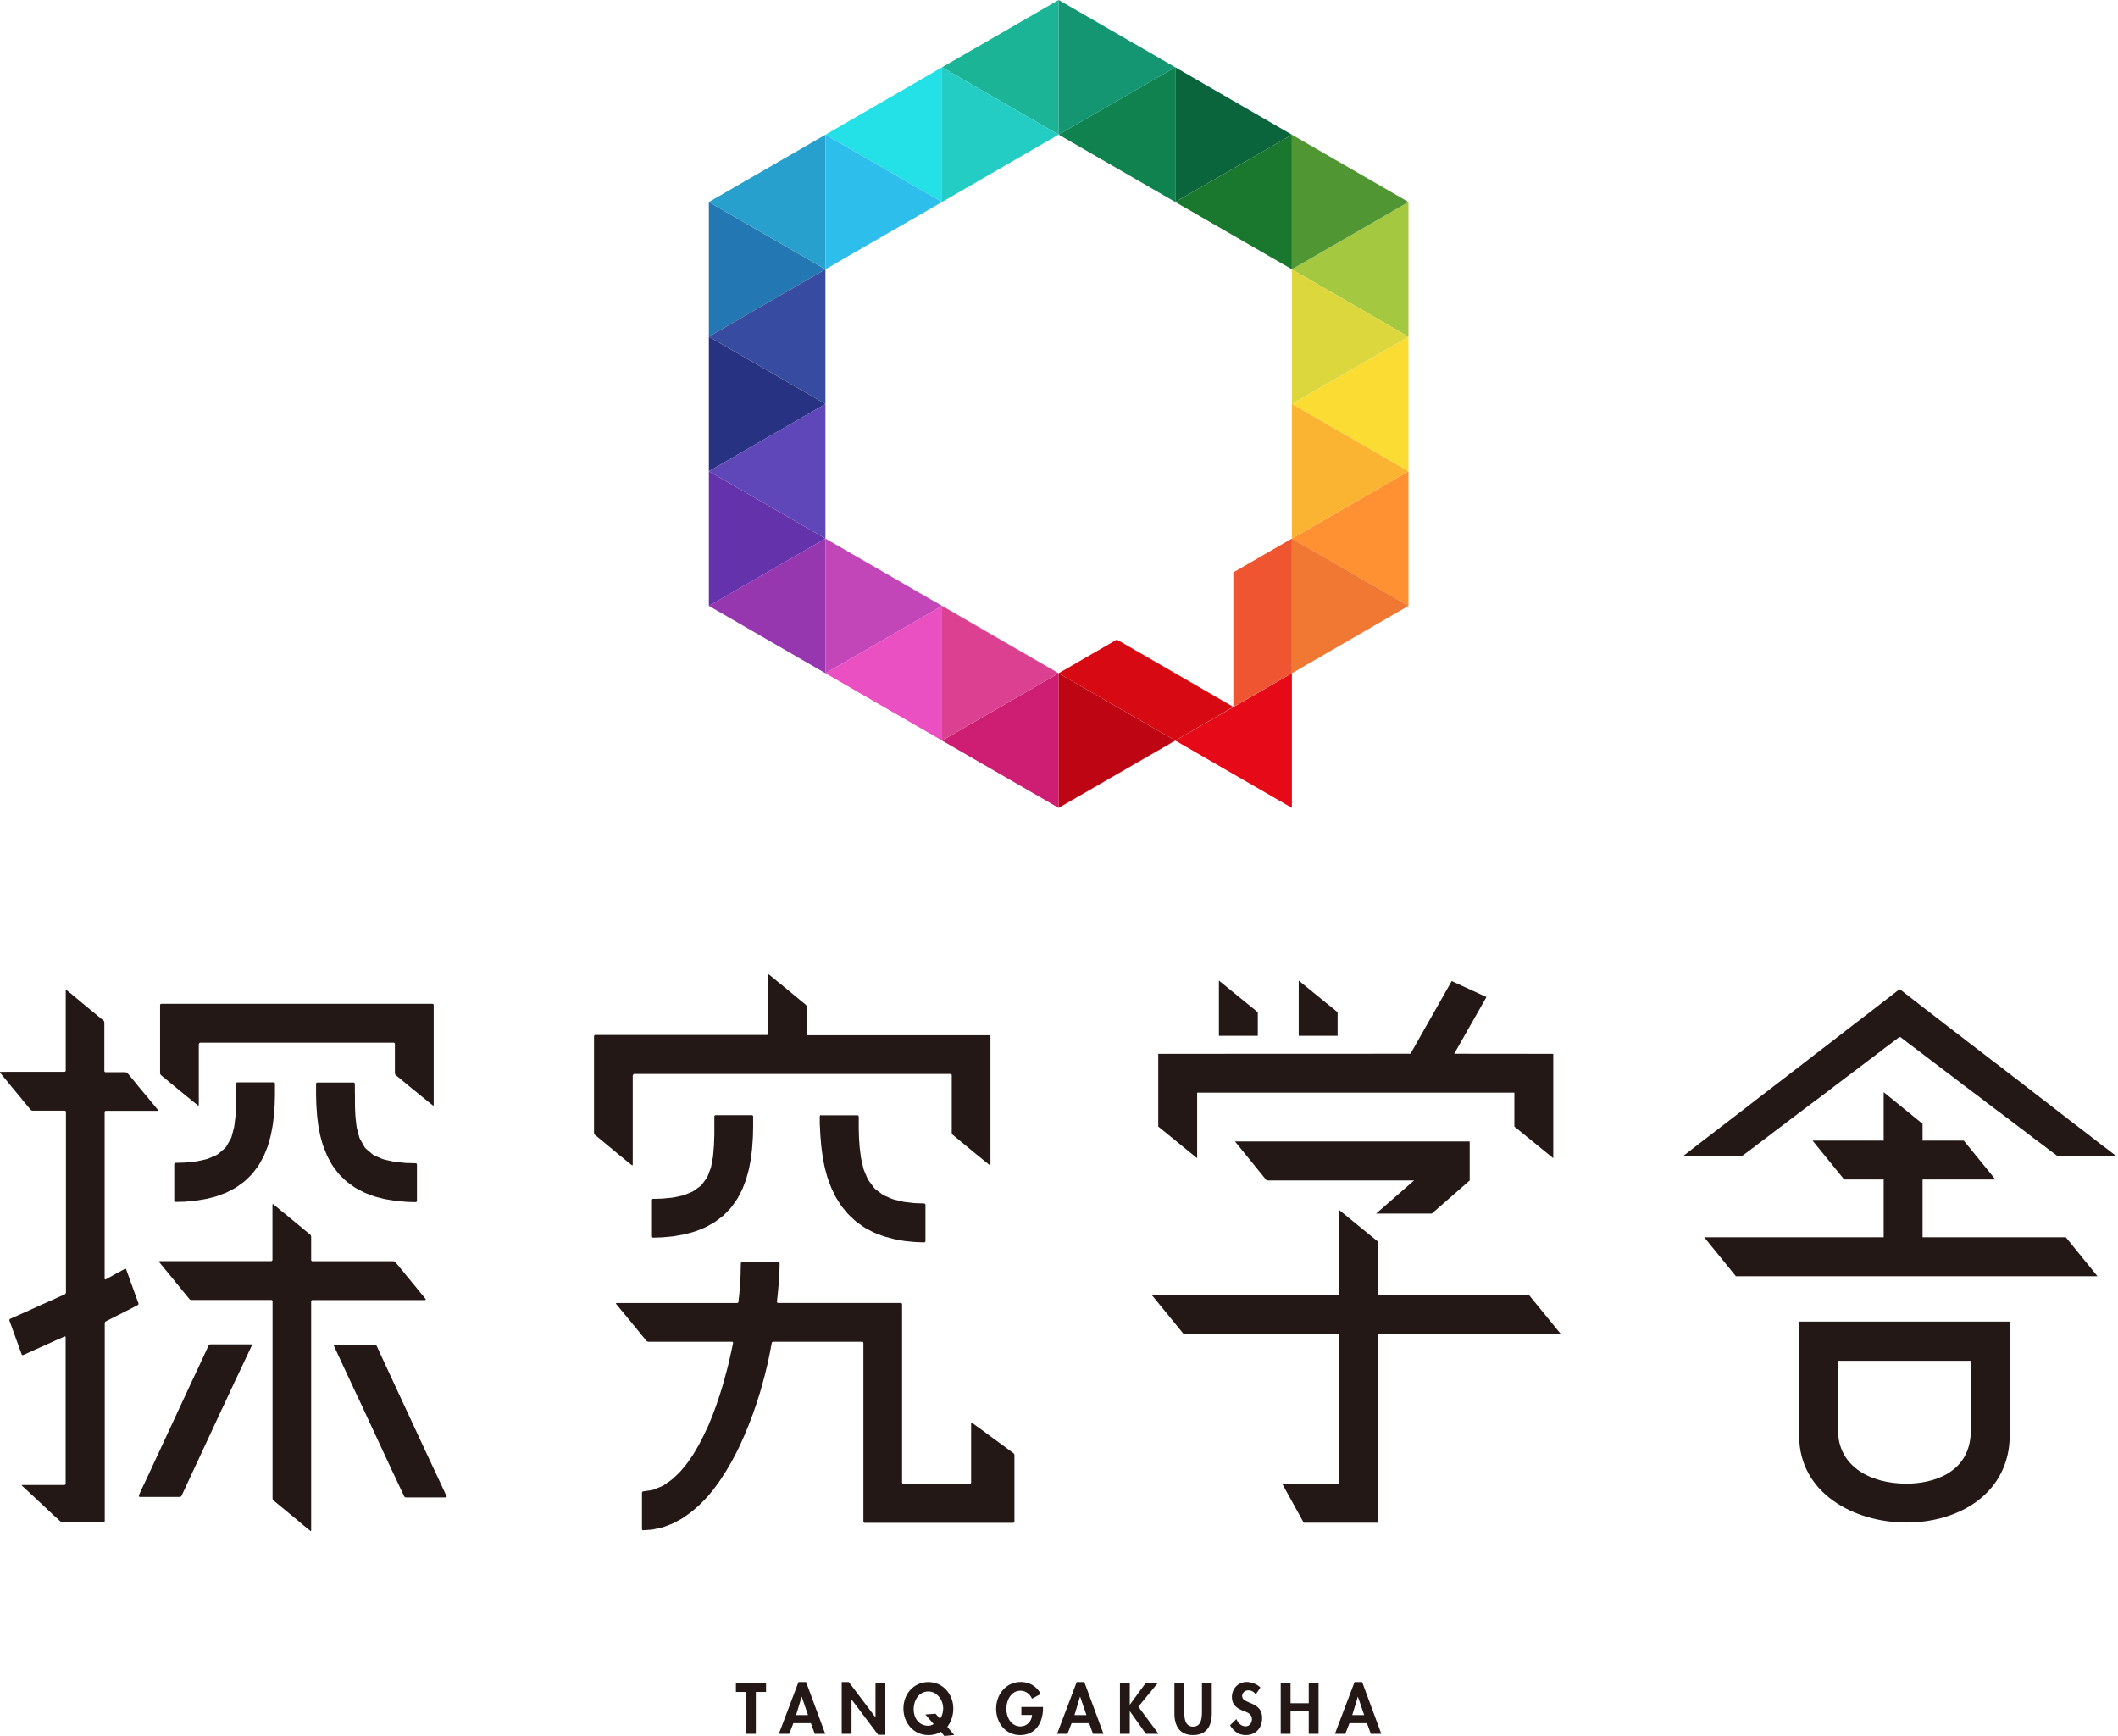 <?xml version="1.0" encoding="UTF-8"?><svg id="" xmlns="http://www.w3.org/2000/svg" viewBox="0 0 220 180.31"><defs><style>.cls-1{fill:#fab432;}.cls-2{fill:#f07832;}.cls-3{fill:#eb50c3;}.cls-4{fill:#f05532;}.cls-5{fill:#e60a19;}.cls-6{fill:#fadc32;}.cls-7{fill:#ff9132;}.cls-8{fill:#c346b9;}.cls-9{fill:#a5c841;}.cls-10{fill:#be0514;}.cls-11{fill:#dcd73c;}.cls-12{fill:#dc4191;}.cls-13{fill:#d70a14;}.cls-14{fill:#cd1e73;}.cls-15{fill:#149673;}.cls-16{fill:#23cdc3;}.cls-17{fill:#1cb496;}.cls-18{fill:#2378b4;}.cls-19{fill:#231815;}.cls-20{fill:#0a643c;}.cls-21{fill:#0f8250;}.cls-22{fill:#374ba0;}.cls-23{fill:#19782d;}.cls-24{fill:#9637af;}.cls-25{fill:#28a0cd;}.cls-26{fill:#283282;}.cls-27{fill:#6432aa;}.cls-28{fill:#2dbeeb;}.cls-29{fill:#5f46b9;}.cls-30{fill:#23e1e6;}.cls-31{fill:#509632;}</style></defs><g><path class="cls-19" d="M78.52,180.09h-1.02v-4.35h-1.06v-.89h3.13v.89h-1.06v4.35Z"/><path class="cls-19" d="M82.41,178.98l-.43,1.11h-1.08l2.04-5.38h.79l1.99,5.38h-1.09l-.4-1.11h-1.82Zm.88-2.74h-.02l-.58,1.9h1.24l-.65-1.9Z"/><path class="cls-19" d="M87.43,174.71h.74l2.76,3.66h.01v-3.52h1.02v5.34h-.74l-2.76-3.66h-.01v3.56h-1.02v-5.38Z"/><path class="cls-19" d="M98.09,180.31l-.36-.44c-.35,.24-.82,.35-1.3,.35-1.53,0-2.59-1.26-2.59-2.76s1.06-2.75,2.59-2.75,2.59,1.28,2.59,2.75c0,.71-.22,1.38-.62,1.9l.72,.85-1.03,.1Zm-.45-1.79c.23-.28,.33-.72,.33-1.08,0-.85-.62-1.75-1.54-1.75-.99,0-1.53,.94-1.53,1.84s.53,1.72,1.53,1.72c.19,0,.41-.08,.55-.18l-.86-.99,1.06-.08,.47,.53Z"/><path class="cls-19" d="M108.34,177.3v.13c0,1.48-.76,2.79-2.38,2.79-1.53,0-2.49-1.29-2.49-2.74s.99-2.78,2.56-2.78c.89,0,1.67,.45,2.07,1.25l-.9,.49c-.21-.47-.65-.83-1.2-.83-.99,0-1.47,1.01-1.47,1.88s.49,1.83,1.48,1.83c.64,0,1.17-.55,1.19-1.19h-1.11v-.83h2.26Z"/><path class="cls-19" d="M111.31,178.98l-.43,1.11h-1.08l2.04-5.38h.79l1.99,5.38h-1.09l-.4-1.11h-1.82Zm.88-2.74h-.01l-.57,1.9h1.24l-.65-1.9Z"/><path class="cls-19" d="M118.97,174.85h1.26l-1.99,2.42,2.1,2.82h-1.31l-1.67-2.35h-.01v2.35h-1.02v-5.24h1.02v2.21h.01l1.62-2.21Z"/><path class="cls-19" d="M121.99,174.85h1.02v2.93c0,.65,.06,1.56,.92,1.56s.92-.91,.92-1.56v-2.93h1.02v3.13c0,1.28-.54,2.24-1.94,2.24s-1.94-.96-1.94-2.24v-3.13Z"/><path class="cls-19" d="M130.45,176c-.19-.26-.45-.43-.79-.43s-.64,.25-.64,.59c0,.88,2.08,.51,2.08,2.27,0,1.05-.65,1.79-1.72,1.79-.72,0-1.25-.42-1.61-1.02l.66-.65c.14,.4,.51,.76,.94,.76s.67-.35,.67-.76c0-.54-.5-.7-.91-.85-.68-.28-1.17-.62-1.17-1.43,0-.87,.65-1.57,1.53-1.57,.47,0,1.11,.23,1.43,.58l-.48,.71Z"/><path class="cls-19" d="M135.94,176.91v-2.06h1.02v5.24h-1.02v-2.34h-1.89v2.34h-1.02v-5.24h1.02v2.06h1.89Z"/><path class="cls-19" d="M140.17,178.98l-.43,1.11h-1.08l2.04-5.38h.79l1.99,5.38h-1.09l-.4-1.11h-1.82Zm.88-2.74h-.01l-.58,1.9h1.24l-.65-1.9Z"/></g><g><g><path class="cls-19" d="M13.12,131.86c-.02-.07-.1-.1-.16-.06l-.87,.47c-.06,.03-.17,.09-.23,.13l-.87,.48c-.06,.04-.12,0-.12-.07v-.84c0-.07,0-.19,0-.26v-.84c0-.07,0-.19,0-.26v-.83c0-.07,0-.19,0-.26v-.83c0-.07,0-.19,0-.26v-.83c0-.07,0-.19,0-.26v-.84c0-.07,0-.19,0-.26v-.83c0-.07,0-.19,0-.26v-.83c0-.07,0-.19,0-.26v-.84c0-.07,0-.19,0-.26v-.84c0-.07,0-.19,0-.26v-.84c0-.07,0-.19,0-.26v-1.94c0-.07,0-.19,0-.26v-1.95c0-.07,0-.19,0-.26v-.84c0-.07,.06-.13,.13-.13h.86c.07,0,.19,0,.26,0h.86c.07,0,.19,0,.26,0h1.99c.07,0,.19,0,.26,0h.86c.07,0,.09-.04,.05-.1l-.49-.6c-.05-.06-.12-.15-.17-.2l-.49-.6c-.05-.06-.12-.15-.17-.2l-.5-.6c-.05-.06-.12-.15-.17-.2l-.49-.61c-.05-.06-.12-.15-.17-.2l-.5-.6c-.05-.06-.14-.1-.22-.1h-.9c-.07,0-.19,0-.26,0h-.9c-.07,0-.13-.06-.13-.14v-1.85c0-.07,0-.19,0-.26v-.8c0-.07,0-.19,0-.26v-.8c0-.07,0-.19,0-.26v-.8c0-.07-.04-.17-.1-.21l-.6-.49c-.06-.05-.15-.12-.2-.17l-.6-.49c-.06-.05-.15-.12-.2-.17l-.6-.49c-.06-.05-.15-.12-.2-.17l-.6-.5c-.06-.05-.15-.12-.2-.17l-.61-.49c-.06-.05-.1-.02-.1,.05v.81c0,.07,0,.19,0,.26v.81c0,.07,0,.19,0,.26v.81c0,.07,0,.19,0,.26v.8c0,.07,0,.19,0,.26v.81c0,.07,0,.19,0,.26v1.89c0,.07,0,.19,0,.26v.81c0,.07-.06,.13-.13,.13h-.88c-.07,0-.19,0-.26,0h-.89c-.07,0-.19,0-.26,0h-.88c-.07,0-.19,0-.26,0h-.89c-.07,0-.19,0-.26,0h-.89c-.07,0-.19,0-.26,0H.07c-.07,0-.09,.05-.05,.1l.49,.6c.05,.06,.12,.15,.17,.2l.49,.61c.05,.06,.12,.15,.17,.2l.5,.6c.05,.06,.12,.15,.17,.2l.49,.61c.05,.06,.12,.15,.17,.2l.5,.61c.05,.06,.14,.1,.21,.1h.94c.07,0,.19,0,.26,0h2.14c.07,0,.13,.06,.13,.13v.85c0,.07,0,.19,0,.26v.86c0,.07,0,.19,0,.26v.86c0,.07,0,.19,0,.26v.86c0,.07,0,.19,0,.26v.85c0,.07,0,.19,0,.26v.85c0,.07,0,.19,0,.26v.86c0,.07,0,.19,0,.26v.86c0,.07,0,.19,0,.26v.86c0,.07,0,.19,0,.26v.86c0,.07,0,.19,0,.26v.86c0,.07,0,.19,0,.26v.86c0,.07,0,.19,0,.26v.86c0,.07,0,.19,0,.26v.86c0,.07,0,.19,0,.26v.86c0,.07,0,.19,0,.26v.87c0,.07,0,.19,0,.26v.86c0,.07-.06,.16-.13,.19l-.74,.33-.24,.11-.74,.33-.24,.11-.74,.33c-.07,.03-.17,.08-.24,.11l-.74,.34c-.07,.03-.17,.08-.24,.11l-.75,.33c-.07,.03-.17,.08-.24,.11l-.75,.33c-.07,.03-.1,.11-.08,.18l.25,.69c.02,.07,.06,.18,.09,.25l.25,.69c.02,.07,.07,.18,.09,.25l.25,.69,.09,.25,.25,.69c.02,.07,.1,.1,.17,.07l.89-.4c.07-.03,.17-.08,.24-.11l.89-.4,.24-.11,.89-.4c.07-.03,.17-.08,.24-.11l.89-.39c.07-.03,.12,0,.12,.08v.84c0,.07,0,.19,0,.26v.84c0,.07,0,.19,0,.26v1.95c0,.07,0,.19,0,.26v.84c0,.07,0,.19,0,.26v.84c0,.07,0,.19,0,.26v.85c0,.07,0,.19,0,.26v.84c0,.07,0,.19,0,.26v.85c0,.07,0,.19,0,.26v.84c0,.07,0,.19,0,.26v.85c0,.07,0,.19,0,.26v1.96c0,.07,0,.19,0,.26v.85c0,.07-.06,.13-.13,.13h-.9c-.07,0-.19,0-.26,0H3.49c-.07,0-.19,0-.26,0h-.9c-.07,0-.09,.04-.03,.09l.64,.59c.05,.05,.14,.13,.19,.18l.64,.59c.05,.05,.14,.13,.19,.18l.64,.6c.05,.05,.14,.13,.19,.18l.64,.6,.19,.18,.65,.59c.05,.05,.16,.09,.23,.09h1.99c.07,0,.19,0,.26,0h2c.07,0,.13-.06,.13-.14v-.83c0-.07,0-.19,0-.26v-.83c0-.07,0-.19,0-.26v-.83c0-.07,0-.19,0-.26v-3.03c0-.07,0-.19,0-.26v-1.92c0-.07,0-.19,0-.26v-.83c0-.07,0-.19,0-.26v-.83c0-.07,0-.19,0-.26v-.83c0-.07,0-.19,0-.26v-.84c0-.07,0-.19,0-.26v-3.03c0-.07,0-.19,0-.26v-.84c0-.07,0-.19,0-.26v-.84c0-.07,0-.19,0-.26v-.84c0-.07,0-.19,0-.26v-.84c0-.07,.05-.16,.12-.19l.65-.33,.23-.12,.66-.33,.23-.12,.66-.33c.06-.03,.17-.09,.23-.12l.65-.34c.06-.03,.1-.12,.07-.18l-.25-.69-.09-.25-.25-.69c-.02-.07-.07-.18-.09-.25l-.25-.69-.09-.25-.25-.69Z"/><path class="cls-19" d="M20.67,108.43c0-.07,.06-.13,.13-.13h2c.07,0,.19,0,.26,0h.87c.07,0,.19,0,.26,0h2c.07,0,.19,0,.26,0h3.12c.07,0,.19,0,.26,0h.87c.07,0,.19,0,.26,0h2c.07,0,.19,0,.26,0h.87c.07,0,.19,0,.26,0h.87c.07,0,.19,0,.26,0h.87c.07,0,.19,0,.26,0h.87c.07,0,.19,0,.26,0h.87c.07,0,.19,0,.26,0h.88c.07,0,.19,0,.26,0h.88c.07,0,.13,.06,.13,.13v.84c0,.07,0,.19,0,.26v.84c0,.07,0,.19,0,.26v.84c0,.07,.04,.17,.1,.21l.6,.49c.06,.05,.15,.12,.2,.17l.6,.49c.06,.05,.15,.12,.2,.17l.61,.49c.06,.05,.15,.12,.2,.17l.61,.49,.2,.17,.61,.49c.06,.05,.1,.02,.1-.05v-.8c0-.07,0-.19,0-.26v-.8c0-.07,0-.19,0-.26v-.8c0-.07,0-.19,0-.26v-1.86c0-.07,0-.19,0-.26v-.8c0-.07,0-.19,0-.26v-1.87c0-.07,0-.19,0-.26v-1.88c0-.07-.06-.13-.13-.13h-.83c-.07,0-.19,0-.26,0h-.83c-.07,0-.19,0-.26,0h-.83c-.07,0-.19,0-.26,0h-.83c-.07,0-.19,0-.26,0h-.83c-.07,0-.19,0-.26,0h-.83c-.07,0-.19,0-.26,0h-.83c-.07,0-.19,0-.26,0h-.83c-.07,0-.19,0-.26,0h-.83c-.07,0-.19,0-.26,0h-.83c-.07,0-.19,0-.26,0h-.83c-.07,0-.19,0-.26,0h-4.11c-.07,0-.19,0-.26,0h-.83c-.07,0-.19,0-.26,0h-1.93c-.07,0-.19,0-.26,0h-1.93c-.07,0-.19,0-.26,0h-1.93c-.07,0-.19,0-.26,0h-.84c-.07,0-.19,0-.26,0h-1.94c-.07,0-.19,0-.26,0h-.84c-.07,0-.13,.06-.13,.13v.79c0,.07,0,.19,0,.26v.79c0,.07,0,.19,0,.26v.78c0,.07,0,.19,0,.26v.79c0,.07,0,.19,0,.26v.79c0,.07,0,.19,0,.26v.79c0,.07,0,.19,0,.26v.79c0,.07,.05,.17,.1,.21l.6,.49,.2,.17,.6,.49,.2,.17,.6,.49c.06,.05,.15,.12,.2,.17l.61,.49,.2,.17,.61,.49c.06,.05,.1,.02,.1-.05v-.83c0-.07,0-.19,0-.26v-.83c0-.07,0-.19,0-.26v-.84c0-.07,0-.19,0-.26v-.84c0-.07,0-.19,0-.26v-.84c0-.07,0-.19,0-.26v-.84Z"/><path class="cls-19" d="M65.75,111.68c0-.07,.06-.13,.13-.13h.84c.07,0,.19,0,.26,0h.84c.07,0,.19,0,.26,0h.84c.07,0,.19,0,.26,0h1.94c.07,0,.19,0,.26,0h.84c.07,0,.19,0,.26,0h.84c.07,0,.19,0,.26,0h.84c.07,0,.19,0,.26,0h.84c.07,0,.19,0,.26,0h.84c.07,0,.19,0,.26,0h1.95c.07,0,.19,0,.26,0h.84c.07,0,.19,0,.26,0h3.06c.07,0,.19,0,.26,0h.84c.07,0,.19,0,.26,0h1.94c.07,0,.19,0,.26,0h.85c.07,0,.19,0,.26,0h.84c.07,0,.19,0,.26,0h.84c.07,0,.19,0,.26,0h.85c.07,0,.19,0,.26,0h.85c.07,0,.19,0,.26,0h.85c.07,0,.19,0,.26,0h1.95c.07,0,.19,0,.26,0h.85c.07,0,.19,0,.26,0h.85c.07,0,.19,0,.26,0h.85c.07,0,.13,.06,.13,.13v.78c0,.07,0,.19,0,.26v.77c0,.07,0,.19,0,.26v.78c0,.07,0,.19,0,.26v.78c0,.07,0,.19,0,.26v.78c0,.07,0,.19,0,.26v.79c0,.07,.04,.17,.1,.21l.6,.49,.2,.17,.6,.49c.06,.05,.15,.12,.2,.17l.6,.49c.06,.05,.15,.12,.2,.17l.61,.49c.06,.05,.15,.12,.2,.17l.61,.49c.06,.05,.1,.02,.1-.05v-.86c0-.07,0-.19,0-.26v-.87c0-.07,0-.19,0-.26v-.87c0-.07,0-.19,0-.26v-2c0-.07,0-.19,0-.26v-2c0-.07,0-.19,0-.26v-.87c0-.07,0-.19,0-.26v-.87c0-.07,0-.19,0-.26v-.87c0-.07,0-.19,0-.26v-.87c0-.07,0-.19,0-.26v-.87c0-.07-.06-.13-.13-.13h-.86c-.07,0-.19,0-.26,0h-.86c-.07,0-.19,0-.26,0h-.86c-.07,0-.19,0-.26,0h-.86c-.07,0-.19,0-.26,0h-.86c-.07,0-.19,0-.26,0h-.86c-.07,0-.19,0-.26,0h-.86c-.07,0-.19,0-.26,0h-1.98c-.07,0-.19,0-.26,0h-.86c-.07,0-.19,0-.26,0h-.86c-.07,0-.19,0-.26,0h-1.99c-.07,0-.19,0-.26,0h-.86c-.07,0-.19,0-.26,0h-2c-.07,0-.19,0-.26,0h-.87c-.07,0-.13-.06-.13-.14v-.76c0-.07,0-.19,0-.26v-.77c0-.07,0-.19,0-.26v-.77c0-.07-.05-.17-.1-.21l-.6-.49-.2-.17-.6-.49-.2-.17-.6-.49-.2-.17-.61-.49c-.06-.05-.15-.12-.2-.17l-.61-.49c-.06-.05-.1-.02-.1,.05v1.85c0,.07,0,.19,0,.26v1.86c0,.07,0,.19,0,.26v.8c0,.07,0,.19,0,.26v.8c0,.07-.06,.13-.13,.13h-.87c-.07,0-.19,0-.26,0h-.87c-.07,0-.19,0-.26,0h-.87c-.07,0-.19,0-.26,0h-.86c-.07,0-.19,0-.26,0h-.86c-.07,0-.19,0-.26,0h-.87c-.07,0-.19,0-.26,0h-.87c-.07,0-.19,0-.26,0h-.87c-.07,0-.19,0-.26,0h-.87c-.07,0-.19,0-.26,0h-.87c-.07,0-.19,0-.26,0h-2.01c-.07,0-.19,0-.26,0h-.87c-.07,0-.19,0-.26,0h-.87c-.07,0-.19,0-.26,0h-2.01c-.07,0-.13,.06-.13,.14v.88c0,.07,0,.19,0,.26v2.02c0,.07,0,.19,0,.26v.88c0,.07,0,.19,0,.26v2.03c0,.07,0,.19,0,.26v.88c0,.07,0,.19,0,.26v.89c0,.07,0,.19,0,.26v.89c0,.07,.04,.17,.1,.21l.6,.49,.2,.17,.6,.49c.06,.05,.15,.12,.2,.17l.6,.5c.06,.05,.15,.12,.2,.17l.61,.49c.06,.05,.15,.12,.2,.17l.61,.49c.06,.05,.1,.02,.1-.05v-1.85c0-.07,0-.19,0-.26v-.8c0-.07,0-.19,0-.26v-.8c0-.07,0-.19,0-.26v-.79c0-.07,0-.19,0-.26v-2.93c0-.07,0-.19,0-.26v-.8Z"/><path class="cls-19" d="M44.16,135.02c.07,0,.09-.05,.05-.1l-.49-.6c-.05-.06-.12-.15-.17-.2l-.49-.61c-.05-.06-.12-.15-.17-.2l-.49-.6c-.05-.06-.12-.15-.17-.2l-.49-.61c-.05-.06-.12-.15-.17-.2l-.5-.6c-.05-.06-.14-.1-.22-.1h-.82c-.07,0-.19,0-.26,0h-1.9c-.07,0-.19,0-.26,0h-1.9c-.07,0-.19,0-.26,0h-.82c-.07,0-.19,0-.26,0h-.83c-.07,0-.19,0-.26,0h-.83c-.07,0-.13-.06-.13-.13v-1.08c0-.07,0-.19,0-.26v-1.09c0-.07-.04-.17-.1-.21l-.6-.49c-.06-.05-.15-.12-.2-.17l-.6-.49-.2-.17-.6-.49c-.06-.05-.15-.12-.2-.17l-.61-.49c-.06-.05-.15-.12-.2-.17l-.61-.5c-.06-.05-.1-.02-.1,.05v2.13c0,.07,0,.19,0,.26v.93c0,.07,0,.19,0,.26v.94c0,.07,0,.19,0,.26v.94c0,.07-.06,.13-.14,.13h-1.89c-.07,0-.19,0-.26,0h-1.89c-.07,0-.19,0-.26,0h-.81c-.07,0-.19,0-.26,0h-.81c-.07,0-.19,0-.26,0h-.81c-.07,0-.19,0-.26,0h-.82c-.07,0-.19,0-.26,0h-2.98c-.07,0-.09,.05-.05,.11l.49,.6c.05,.06,.12,.15,.17,.2l.49,.6,.17,.2,.49,.61,.17,.2,.49,.61c.05,.06,.12,.15,.17,.2l.49,.6c.05,.06,.14,.1,.22,.1h.81c.07,0,.19,0,.26,0h2.94c.07,0,.19,0,.26,0h.81c.07,0,.19,0,.26,0h.81c.07,0,.19,0,.26,0h.81c.07,0,.19,0,.26,0h.81c.07,0,.13,.06,.13,.13v.83c0,.07,0,.19,0,.26v3.02c0,.07,0,.19,0,.26v.83c0,.07,0,.19,0,.26v.83c0,.07,0,.19,0,.26v.83c0,.07,0,.19,0,.26v.83c0,.07,0,.19,0,.26v.83c0,.07,0,.19,0,.26v.83c0,.07,0,.19,0,.26v.83c0,.07,0,.19,0,.26v.83c0,.07,0,.19,0,.26v.83c0,.07,0,.19,0,.26v.83c0,.07,0,.19,0,.26v.83c0,.07,0,.19,0,.26v.83c0,.07,0,.19,0,.26v.84c0,.07,0,.19,0,.26v1.94c0,.07,.05,.17,.1,.21l.6,.49c.06,.05,.15,.12,.2,.17l.6,.49c.06,.05,.15,.12,.2,.17l.6,.49c.06,.05,.15,.12,.2,.17l.6,.5c.06,.05,.15,.12,.2,.17l.61,.49c.06,.05,.1,.02,.1-.05v-.83c0-.07,0-.19,0-.26v-1.92c0-.07,0-.19,0-.26v-.83c0-.07,0-.19,0-.26v-.83c0-.07,0-.19,0-.26v-.83c0-.07,0-.19,0-.26v-.83c0-.07,0-.19,0-.26v-1.92c0-.07,0-.19,0-.26v-.83c0-.07,0-.19,0-.26v-.83c0-.07,0-.19,0-.26v-.83c0-.07,0-.19,0-.26v-1.93c0-.07,0-.19,0-.26v-.83c0-.07,0-.19,0-.26v-3.02c0-.07,0-.19,0-.26v-1.94c0-.07,0-.19,0-.26v-.84c0-.07,0-.19,0-.26v-.84c0-.07,.06-.13,.13-.13h1.91c.07,0,.19,0,.26,0h1.91c.07,0,.19,0,.26,0h1.91c.07,0,.19,0,.26,0h.82c.07,0,.19,0,.26,0h.83c.07,0,.19,0,.26,0h.83c.07,0,.19,0,.26,0h.83c.07,0,.19,0,.26,0h.83Z"/><path class="cls-19" d="M14.45,155.36c-.03,.07,0,.12,.08,.12h.84c.07,0,.19,0,.26,0h.84c.07,0,.19,0,.26,0h.84c.07,0,.19,0,.26,0h.84c.07,0,.16-.05,.19-.12l.35-.75,.11-.24,.35-.75c.03-.07,.08-.17,.11-.24l.35-.75c.03-.07,.08-.17,.11-.24l.35-.74,.11-.24,.35-.75,.11-.24,.35-.75,.11-.24,.35-.75,.11-.24,.35-.75,.11-.24,.35-.75c.03-.07,.08-.17,.11-.24l.36-.75c.03-.07,.08-.17,.11-.24l.35-.75c.03-.07,.08-.17,.11-.24l.35-.75,.11-.24,.36-.75c.03-.07,.08-.17,.11-.24l.36-.75,.11-.24,.36-.76,.11-.24,.36-.76c.03-.07,0-.12-.08-.12h-.86c-.07,0-.19,0-.26,0h-.86c-.07,0-.19,0-.26,0h-.86c-.07,0-.19,0-.26,0h-.86c-.07,0-.16,.05-.19,.12l-.35,.75-.11,.24-.35,.75-.11,.24-.35,.74c-.03,.07-.08,.17-.11,.24l-.35,.74-.11,.24-.35,.75c-.03,.07-.08,.17-.11,.24l-.35,.75c-.03,.07-.08,.17-.11,.24l-.35,.75-.11,.24-.35,.75-.11,.24-.35,.75-.11,.24-.35,.75-.11,.24-.35,.75-.11,.24-.35,.75-.11,.24-.35,.75c-.03,.07-.08,.17-.11,.24l-.35,.75c-.03,.07-.08,.17-.11,.24l-.36,.75c-.03,.07-.08,.17-.11,.24l-.35,.76Z"/><path class="cls-19" d="M34.77,139.68c-.07,0-.11,.05-.08,.12l.35,.75c.03,.07,.08,.17,.11,.24l.35,.75c.03,.07,.08,.17,.11,.24l.35,.75,.11,.24,.35,.74c.03,.07,.08,.17,.11,.24l.35,.75c.03,.07,.08,.17,.11,.24l.36,.75c.03,.07,.08,.17,.11,.24l.35,.75c.03,.07,.08,.17,.11,.24l.35,.75c.03,.07,.08,.17,.11,.24l.35,.75,.11,.24,.35,.75,.11,.24,.35,.75,.11,.24,.35,.75,.11,.24,.35,.75,.11,.24,.36,.75,.11,.24,.36,.76,.11,.24,.36,.76c.03,.07,.12,.12,.19,.12h1.94c.07,0,.19,0,.26,0h.84c.07,0,.19,0,.26,0h.84c.07,0,.11-.05,.08-.12l-.35-.75-.11-.24-.35-.75-.11-.24-.35-.74-.11-.24-.35-.74-.11-.24-.35-.74-.11-.24-.35-.75-.11-.24-.35-.75-.11-.24-.35-.75-.11-.24-.35-.75c-.03-.07-.08-.17-.11-.24l-.35-.75-.11-.24-.35-.75-.11-.24-.35-.75c-.03-.07-.08-.17-.11-.24l-.35-.75-.11-.24-.35-.75-.11-.24-.35-.76-.11-.24-.35-.76c-.03-.07-.11-.12-.19-.12h-.86c-.07,0-.19,0-.26,0h-.86c-.07,0-.19,0-.26,0h-1.98Z"/><path class="cls-19" d="M100.87,153.99c0,.07-.06,.13-.13,.13h-.93c-.07,0-.19,0-.26,0h-.93c-.07,0-.19,0-.26,0h-2.13c-.07,0-.19,0-.26,0h-.94c-.07,0-.19,0-.26,0h-.94c-.07,0-.13-.06-.13-.13v-.84c0-.07,0-.19,0-.26v-.84c0-.07,0-.19,0-.26v-.84c0-.07,0-.19,0-.26v-.84c0-.07,0-.19,0-.26v-7.48c0-.07,0-.19,0-.26v-.85c0-.07,0-.19,0-.26v-.84c0-.07,0-.19,0-.26v-.85c0-.07,0-.19,0-.26v-.85c0-.07,0-.19,0-.26v-.85c0-.07,0-.19,0-.26v-.85c0-.07-.06-.13-.13-.13h-.82c-.07,0-.19,0-.26,0h-.82c-.07,0-.19,0-.26,0h-.82c-.07,0-.19,0-.26,0h-.82c-.07,0-.19,0-.26,0h-.82c-.07,0-.19,0-.26,0h-1.91c-.07,0-.19,0-.26,0h-.82c-.07,0-.19,0-.26,0h-.83c-.07,0-.19,0-.26,0h-.83c-.07,0-.19,0-.26,0h-.83c-.07,0-.19,0-.26,0h-.83c-.07,0-.13-.06-.12-.13l.08-.8c0-.07,.02-.19,.03-.26l.07-.8c0-.07,.01-.19,.02-.26l.05-.8c0-.07,0-.19,.01-.26l.02-.8c0-.07-.06-.13-.13-.13h-.74c-.07,0-.19,0-.26,0h-.75c-.07,0-.19,0-.26,0h-.75c-.07,0-.19,0-.26,0h-.75c-.07,0-.13,.06-.13,.13l-.02,.81c0,.07,0,.19,0,.26l-.04,.8c0,.07-.01,.19-.02,.26l-.06,.8c0,.07-.02,.19-.02,.26l-.09,.8c0,.07-.07,.13-.15,.13h-.9c-.07,0-.19,0-.26,0h-.9c-.07,0-.19,0-.26,0h-.9c-.07,0-.19,0-.26,0h-.9c-.07,0-.19,0-.26,0h-.9c-.07,0-.19,0-.26,0h-.9c-.07,0-.19,0-.26,0h-.9c-.07,0-.19,0-.26,0h-.9c-.07,0-.19,0-.26,0h-.9c-.07,0-.19,0-.26,0h-.9c-.07,0-.19,0-.26,0h-.9c-.07,0-.09,.05-.05,.1l.49,.6,.17,.2,.49,.6,.17,.2,.49,.6,.17,.2,.49,.61,.17,.2,.49,.61c.05,.06,.14,.1,.21,.1h1.97c.07,0,.19,0,.26,0h.86c.07,0,.19,0,.26,0h.86c.07,0,.19,0,.26,0h.86c.07,0,.19,0,.26,0h.86c.07,0,.19,0,.26,0h.86c.07,0,.19,0,.26,0h.86c.07,0,.12,.06,.11,.14l-.18,.85c-.01,.07-.04,.19-.06,.26l-.19,.85c-.02,.07-.04,.19-.06,.26l-.22,.85c-.02,.07-.05,.18-.07,.25l-.23,.84c-.02,.07-.05,.18-.07,.25l-.26,.84c-.02,.07-.06,.18-.08,.25l-.28,.83c-.02,.07-.06,.18-.09,.25l-.3,.82c-.02,.07-.07,.18-.1,.25l-.33,.81c-.03,.07-.07,.18-.11,.24l-.37,.79c-.03,.07-.08,.17-.12,.24l-.4,.78c-.03,.06-.09,.17-.13,.23l-.44,.75c-.04,.06-.1,.16-.14,.22l-.5,.72c-.04,.06-.11,.15-.16,.21l-.56,.67c-.05,.06-.13,.14-.18,.19l-.64,.6c-.05,.05-.14,.12-.2,.16l-.72,.5c-.06,.04-.16,.1-.23,.12l-.8,.33c-.07,.03-.18,.06-.25,.07l-.86,.12c-.07,0-.13,.08-.13,.15v.74c0,.07,0,.19,0,.26v1.76c0,.07,0,.19,0,.26v.75c0,.07,.06,.13,.13,.12l.84-.06c.07,0,.19-.02,.26-.04l.83-.18c.07-.02,.18-.05,.25-.08l.79-.3c.07-.03,.18-.08,.24-.11l.74-.4c.06-.03,.16-.1,.22-.14l.69-.49c.06-.04,.15-.11,.21-.16l.64-.55c.05-.05,.14-.13,.19-.18l.59-.6c.05-.05,.13-.14,.18-.19l.54-.65c.05-.06,.12-.15,.16-.21l.5-.68c.04-.06,.11-.16,.15-.22l.46-.71c.04-.06,.1-.16,.14-.22l.43-.73c.04-.06,.1-.17,.13-.23l.4-.75c.03-.06,.09-.17,.12-.23l.37-.76c.03-.07,.08-.17,.11-.24l.34-.77c.03-.07,.08-.18,.1-.24l.32-.78c.03-.07,.07-.18,.1-.25l.3-.79c.03-.07,.07-.18,.09-.25l.28-.8c.02-.07,.06-.18,.08-.25l.26-.81c.02-.07,.06-.18,.08-.25l.23-.82c.02-.07,.05-.18,.07-.25l.22-.82c.02-.07,.05-.18,.06-.26l.2-.82c.02-.07,.04-.19,.06-.26l.17-.83c.01-.07,.04-.19,.05-.26l.16-.83c.01-.07,.08-.13,.16-.13h1.85c.07,0,.19,0,.26,0h.79c.07,0,.19,0,.26,0h.79c.07,0,.19,0,.26,0h2.9c.07,0,.19,0,.26,0h.8c.07,0,.19,0,.26,0h.8c.07,0,.13,.06,.13,.13v.84c0,.07,0,.19,0,.26v.84c0,.07,0,.19,0,.26v.85c0,.07,0,.19,0,.26v1.95c0,.07,0,.19,0,.26v.84c0,.07,0,.19,0,.26v.85c0,.07,0,.19,0,.26v.84c0,.07,0,.19,0,.26v.84c0,.07,0,.19,0,.26v1.96c0,.07,0,.19,0,.26v.85c0,.07,0,.19,0,.26v.84c0,.07,0,.19,0,.26v1.96c0,.07,0,.19,0,.26v1.97c0,.07,.06,.13,.13,.13h.86c.07,0,.19,0,.26,0h.85c.07,0,.19,0,.26,0h.86c.07,0,.19,0,.26,0h.86c.07,0,.19,0,.26,0h.86c.07,0,.19,0,.26,0h.86c.07,0,.19,0,.26,0h.86c.07,0,.19,0,.26,0h.86c.07,0,.19,0,.26,0h.86c.07,0,.19,0,.26,0h1.99c.07,0,.19,0,.26,0h.86c.07,0,.19,0,.26,0h1.99c.07,0,.13-.06,.13-.14v-.93c0-.07,0-.19,0-.26v-2.12c0-.07,0-.19,0-.26v-2.13c0-.07,0-.19,0-.26v-.93c0-.07-.05-.17-.11-.21l-.68-.5c-.06-.04-.15-.11-.21-.16l-.69-.5c-.06-.04-.15-.11-.21-.16l-.69-.5-.21-.16-.69-.51c-.06-.04-.15-.11-.21-.15l-.69-.5c-.06-.04-.11-.02-.11,.05v1.86c0,.07,0,.19,0,.26v.8c0,.07,0,.19,0,.26v.81c0,.07,0,.19,0,.26v.81c0,.07,0,.19,0,.26v.81Z"/><path class="cls-19" d="M18.23,120.8c-.07,0-.13,.06-.13,.14v1.75c0,.07,0,.19,0,.26v.75c0,.07,0,.19,0,.26v.75c0,.07,.06,.13,.13,.13l.85-.02c.07,0,.19,0,.26-.02l.85-.08c.07,0,.19-.02,.26-.03l.84-.14c.07-.01,.19-.04,.26-.05l.82-.21c.07-.02,.18-.05,.25-.08l.79-.3c.07-.03,.18-.07,.24-.11l.75-.39c.06-.03,.16-.1,.22-.14l.69-.5c.06-.04,.15-.12,.2-.17l.61-.59c.05-.05,.13-.14,.17-.2l.51-.68c.04-.06,.11-.16,.14-.22l.41-.74c.04-.06,.09-.17,.11-.24l.32-.79c.03-.07,.07-.18,.08-.25l.23-.82c.02-.07,.05-.18,.06-.26l.16-.83c.01-.07,.03-.19,.04-.26l.1-.84c0-.07,.02-.19,.02-.26l.06-.85c0-.07,.01-.19,.01-.26l.02-.85c0-.07,0-.19,0-.26v-.85c0-.07-.05-.13-.13-.13h-1.75c-.07,0-.19,0-.26,0h-1.76c-.07,0-.13,.06-.13,.13v.9c0,.07,0,.19,0,.26v.9c-.01,.07-.02,.19-.02,.26l-.04,.9c0,.07-.01,.19-.02,.26l-.11,.89c0,.07-.03,.19-.05,.26l-.23,.87c-.02,.07-.06,.18-.1,.24l-.44,.78c-.04,.06-.11,.15-.17,.2l-.68,.58c-.06,.05-.15,.11-.22,.14l-.82,.35c-.07,.03-.18,.06-.25,.08l-.88,.19c-.07,.02-.19,.03-.26,.04l-.89,.09c-.07,0-.19,.01-.26,.02l-.9,.02Z"/><path class="cls-19" d="M67.85,124.51c-.07,0-.13,.06-.13,.14v.74c0,.07,0,.19,0,.26v1.76c0,.07,0,.19,0,.26v.75c0,.07,.06,.13,.13,.13l.87-.03c.07,0,.19,0,.26-.02l.87-.08c.07,0,.19-.02,.26-.04l.86-.15c.07-.01,.19-.04,.26-.06l.84-.23c.07-.02,.18-.06,.25-.08l.8-.32c.07-.03,.17-.08,.24-.11l.75-.42c.06-.04,.16-.1,.22-.14l.69-.52c.06-.04,.15-.12,.2-.17l.6-.62c.05-.05,.13-.14,.17-.2l.5-.7c.04-.06,.1-.16,.14-.22l.4-.76c.03-.06,.08-.17,.11-.24l.31-.81c.03-.07,.06-.18,.08-.25l.23-.83c.02-.07,.05-.19,.06-.26l.16-.85c.01-.07,.03-.19,.04-.26l.1-.86c0-.07,.02-.19,.02-.26l.06-.86c0-.07,.01-.19,.01-.26l.02-.86c0-.07,0-.19,0-.26v-.86c0-.07-.05-.13-.13-.13h-.74c-.07,0-.19,0-.26,0h-.75c-.07,0-.19,0-.26,0h-1.76c-.07,0-.13,.06-.13,.13v.82c0,.07,0,.19,0,.26v.83c0,.07-.01,.19-.01,.26l-.03,.83c0,.07-.01,.19-.02,.26l-.07,.82c0,.07-.02,.19-.04,.26l-.15,.81c-.01,.07-.05,.18-.07,.25l-.29,.77c-.03,.07-.08,.17-.12,.23l-.48,.66c-.04,.06-.13,.14-.18,.18l-.66,.48c-.06,.04-.16,.1-.23,.13l-.76,.3c-.07,.03-.18,.06-.25,.08l-.8,.17c-.07,.01-.19,.03-.26,.04l-.82,.08c-.07,0-.19,.01-.26,.02l-.82,.02Z"/><path class="cls-19" d="M36.86,112.57c0-.07-.06-.13-.13-.13h-.74c-.07,0-.19,0-.26,0h-.75c-.07,0-.19,0-.26,0h-.75c-.07,0-.19,0-.26,0h-.75c-.07,0-.13,.06-.13,.13v.85c0,.07,0,.19,0,.26l.02,.85c0,.07,0,.19,.01,.26l.06,.85c0,.07,.02,.19,.02,.26l.1,.84c0,.07,.03,.19,.04,.26l.16,.83c.01,.07,.04,.19,.06,.26l.23,.82c.02,.07,.06,.18,.09,.25l.32,.79c.03,.07,.08,.17,.11,.24l.41,.74c.04,.06,.1,.16,.14,.22l.51,.68c.04,.06,.12,.15,.17,.2l.61,.59c.05,.05,.14,.13,.2,.17l.69,.5c.06,.04,.16,.1,.22,.14l.75,.39c.06,.03,.17,.08,.24,.11l.8,.3c.07,.03,.18,.06,.25,.08l.82,.21c.07,.02,.19,.04,.26,.05l.84,.14c.07,.01,.19,.03,.26,.03l.85,.08c.07,0,.19,.01,.26,.02l.85,.02c.07,0,.13-.06,.13-.13v-1.75c0-.07,0-.19,0-.26v-1.76c0-.07-.06-.13-.13-.14l-.9-.02c-.07,0-.19,0-.26-.02l-.9-.09c-.07,0-.19-.03-.26-.04l-.88-.19c-.07-.02-.18-.05-.25-.08l-.82-.35c-.07-.03-.17-.09-.22-.14l-.68-.58c-.06-.05-.13-.14-.16-.2l-.44-.78c-.04-.06-.08-.17-.1-.24l-.23-.87c-.02-.07-.04-.19-.05-.26l-.1-.89c0-.07-.02-.19-.02-.26l-.04-.9c0-.07,0-.19,0-.26v-.9c-.01-.07-.01-.19-.01-.26v-.9Z"/><path class="cls-19" d="M85.28,115.82c-.07,0-.13,.06-.13,.13v.83c.01,.07,.01,.19,.02,.26l.04,.83c0,.07,.01,.19,.02,.26l.07,.83c0,.07,.02,.19,.03,.26l.11,.83c0,.07,.03,.19,.04,.26l.16,.82c.01,.07,.04,.19,.06,.26l.22,.81c.02,.07,.06,.18,.08,.25l.29,.78c.03,.07,.07,.18,.1,.24l.36,.75c.03,.07,.09,.17,.13,.23l.45,.71c.04,.06,.11,.16,.15,.21l.53,.64c.05,.06,.13,.14,.18,.19l.61,.57c.05,.05,.14,.12,.2,.17l.68,.48c.06,.04,.16,.1,.22,.14l.74,.39c.06,.03,.17,.08,.24,.11l.78,.3c.07,.03,.18,.06,.25,.08l.81,.22c.07,.02,.19,.04,.26,.06l.82,.15c.07,.01,.19,.03,.26,.04l.84,.08c.07,0,.19,.01,.26,.02l.84,.03c.07,0,.13-.06,.13-.13v-.74c0-.07,0-.19,0-.26v-1.76c0-.07,0-.19,0-.26v-.75c0-.07-.06-.13-.13-.14l-.87-.03c-.07,0-.19-.01-.26-.02l-.87-.1c-.07,0-.19-.03-.26-.05l-.85-.2c-.07-.02-.18-.05-.25-.08l-.8-.35c-.07-.03-.17-.09-.22-.13l-.69-.53c-.06-.04-.14-.13-.18-.19l-.52-.7c-.04-.06-.1-.16-.13-.23l-.34-.8c-.03-.07-.07-.18-.08-.25l-.2-.85c-.02-.07-.04-.19-.05-.26l-.11-.86c0-.07-.02-.19-.03-.26l-.06-.87c0-.07-.01-.19-.01-.26l-.02-.87c0-.07,0-.19,0-.26v-.88c0-.07-.07-.13-.14-.13h-.74c-.07,0-.19,0-.26,0h-1.76c-.07,0-.19,0-.26,0h-.75Z"/></g><path class="cls-19" d="M197.44,102.81c-.06-.05-.16-.05-.22,0l-.58,.45c-.06,.05-.16,.12-.22,.17l-.58,.45-.22,.17-.58,.45-.22,.17-.58,.45c-.06,.05-.16,.12-.22,.17l-.59,.45c-.06,.05-.16,.12-.22,.17l-.59,.45-.22,.17-.58,.45-.22,.17-.58,.45c-.06,.05-.16,.12-.22,.17l-.58,.45c-.06,.05-.16,.12-.22,.17l-.59,.45-.22,.17-.59,.45-.22,.17-.58,.45c-.06,.05-.16,.12-.22,.17l-.58,.45c-.06,.05-.16,.12-.22,.17l-.59,.45c-.06,.05-.16,.12-.22,.17l-.58,.45c-.06,.05-.16,.12-.22,.17l-.58,.44c-.06,.05-.16,.12-.22,.17l-.58,.45c-.06,.05-.16,.12-.22,.17l-.59,.45c-.06,.05-.16,.12-.22,.17l-.58,.45-.22,.17-.58,.45-.22,.17-.59,.45c-.06,.05-.16,.12-.22,.17l-.59,.45c-.06,.05-.16,.12-.22,.17l-.59,.45c-.06,.05-.16,.12-.22,.17l-.58,.45c-.06,.05-.16,.12-.22,.17l-.59,.45c-.06,.05-.16,.12-.22,.17l-.59,.45c-.06,.05-.16,.12-.22,.17l-.59,.46-.22,.17-.59,.46c-.06,.05-.05,.09,.03,.09h.74c.08,0,.2,0,.28,0h1.75c.08,0,.2,0,.28,0h.74c.08,0,.2,0,.28,0h.74c.08,0,.2,0,.28,0h.74c.08,0,.19-.04,.25-.09l.6-.44c.06-.05,.16-.12,.22-.17l.6-.45c.06-.05,.16-.12,.22-.17l.6-.45c.06-.05,.16-.12,.22-.17l.59-.45c.06-.05,.16-.12,.22-.17l.6-.45,.22-.17,.6-.45c.06-.05,.16-.12,.22-.17l.6-.45,.22-.17,.6-.45c.06-.05,.16-.12,.22-.17l.6-.45c.06-.05,.16-.12,.23-.17l.61-.45c.06-.05,.16-.12,.22-.17l.6-.45c.06-.05,.16-.12,.22-.17l.6-.46c.06-.05,.16-.12,.22-.17l.6-.45,.22-.17,.6-.45,.22-.17,.6-.45c.06-.05,.16-.12,.22-.17l.6-.45c.06-.05,.16-.12,.22-.17l.6-.45c.06-.05,.16-.12,.22-.17l.6-.46c.06-.05,.16-.12,.22-.17l.61-.45c.06-.05,.16-.12,.22-.17l.61-.46c.06-.05,.16-.05,.22,0l.6,.46c.06,.05,.16,.12,.22,.17l.6,.45c.06,.05,.16,.12,.22,.17l.6,.45c.06,.05,.16,.12,.22,.17l.59,.45,.22,.17,.6,.45c.06,.05,.16,.12,.22,.17l.6,.45c.06,.05,.16,.12,.22,.17l.6,.45c.06,.05,.16,.12,.22,.17l.59,.45c.06,.05,.16,.12,.22,.17l.6,.45c.06,.05,.16,.12,.22,.17l.61,.45c.06,.05,.16,.12,.22,.17l.6,.46c.06,.05,.16,.12,.22,.17l.6,.45c.06,.05,.16,.12,.22,.17l.61,.45c.06,.05,.16,.12,.22,.17l.6,.45c.06,.05,.16,.12,.22,.17l.6,.45c.06,.05,.16,.12,.22,.17l.6,.45c.06,.05,.16,.12,.22,.17l.6,.46c.06,.05,.16,.12,.22,.17l.61,.45,.22,.17,.61,.46c.06,.05,.16,.12,.22,.17l.61,.45c.06,.05,.18,.08,.25,.08h.73c.08,0,.2,0,.28,0h.73c.08,0,.2,0,.28,0h.74c.08,0,.2,0,.28,0h.74c.08,0,.2,0,.28,0h1.76c.08,0,.09-.04,.03-.08l-.58-.45c-.06-.05-.16-.12-.22-.17l-.59-.44c-.06-.05-.16-.12-.22-.17l-.58-.45c-.06-.05-.16-.12-.22-.17l-.58-.45c-.06-.05-.16-.12-.22-.17l-.59-.45c-.06-.05-.16-.12-.22-.17l-.59-.45c-.06-.05-.16-.12-.22-.17l-.58-.45c-.06-.05-.16-.12-.22-.17l-.58-.45c-.06-.05-.16-.12-.22-.17l-.58-.45c-.06-.05-.16-.12-.22-.17l-.59-.45c-.06-.05-.16-.12-.22-.17l-.58-.45c-.06-.05-.16-.12-.22-.17l-.58-.45c-.06-.05-.16-.12-.22-.17l-.58-.45-.22-.17-.59-.45c-.06-.05-.16-.12-.22-.17l-.58-.45c-.06-.05-.16-.12-.22-.17l-.59-.44c-.06-.05-.16-.12-.22-.17l-.58-.45c-.06-.05-.16-.12-.22-.17l-.59-.45-.22-.17-.59-.45c-.06-.05-.16-.12-.22-.17l-.58-.45c-.06-.05-.16-.12-.22-.17l-.59-.45-.22-.17-.59-.45c-.06-.05-.16-.12-.22-.17l-.58-.45c-.06-.05-.16-.12-.22-.17l-.58-.45c-.06-.05-.16-.12-.22-.17l-.59-.45c-.06-.05-.16-.12-.22-.17l-.59-.46c-.06-.05-.16-.12-.22-.17l-.59-.46c-.06-.05-.16-.12-.22-.17l-.59-.46Z"/><polygon class="cls-19" points="124.35 113.49 157.3 113.49 157.3 117.01 161.34 120.3 161.34 109.46 151.05 109.45 154.4 103.56 150.79 101.9 146.51 109.45 120.31 109.46 120.31 117.01 124.35 120.3 124.35 113.49"/><polygon class="cls-19" points="130.65 105.14 126.61 101.85 126.61 107.59 130.65 107.59 130.65 105.14"/><polygon class="cls-19" points="138.94 105.14 134.9 101.85 134.9 107.59 138.94 107.59 138.94 105.14"/><polygon class="cls-19" points="148.73 126.05 152.66 122.61 152.66 118.56 128.28 118.56 131.57 122.61 146.88 122.61 142.94 126.05 148.73 126.05"/><polygon class="cls-19" points="158.82 134.51 143.13 134.51 143.13 128.96 139.09 125.67 139.09 134.51 119.64 134.51 122.93 138.54 139.09 138.54 139.09 154.12 133.19 154.12 135.42 158.16 143.13 158.16 143.13 138.54 162.11 138.54 158.82 134.51"/><polygon class="cls-19" points="199.7 128.51 199.7 122.51 207.27 122.51 203.98 118.47 199.7 118.47 199.7 116.73 195.66 113.44 195.66 118.47 188.27 118.47 191.56 122.51 195.66 122.51 195.66 128.51 177.02 128.51 180.31 132.56 217.87 132.56 214.58 128.51 199.7 128.51"/><path class="cls-19" d="M186.88,137.27v11.86c0,5.92,5.66,9.01,11.15,9.01,2.74,0,5.3-.76,7.2-2.12,2.27-1.63,3.52-4.07,3.52-6.89v-11.86h-21.87Zm11.15,16.83c-3.81,0-7.11-1.84-7.11-5.53v-7.23h13.79v7.23c0,4.44-3.96,5.53-6.69,5.53Z"/></g><g><polygon class="cls-27" points="73.63 48.95 85.74 55.94 73.63 62.94 73.63 48.95"/><polygon class="cls-26" points="73.63 34.97 85.74 41.96 73.63 48.95 73.63 34.97"/><polygon class="cls-18" points="73.63 20.98 85.74 27.97 73.63 34.97 73.63 20.98"/><polygon class="cls-29" points="85.74 41.96 73.63 48.95 85.74 55.94 85.74 41.96"/><polygon class="cls-22" points="85.74 27.97 73.63 34.97 85.74 41.96 85.74 27.97"/><polygon class="cls-25" points="85.74 13.99 85.74 27.97 73.63 20.98 85.74 13.99"/><polygon class="cls-30" points="97.85 6.99 97.85 20.98 85.74 13.99 97.85 6.99"/><polygon class="cls-5" points="134.19 69.93 134.19 83.91 122.08 76.92 134.19 69.93"/><polygon class="cls-4" points="128.11 59.45 128.11 73.42 134.19 69.93 134.19 55.94 128.11 59.45"/><polygon class="cls-17" points="109.96 0 109.96 13.98 97.85 6.99 109.96 0"/><polygon class="cls-28" points="97.85 20.98 85.74 13.99 85.74 27.97 97.85 20.98"/><polygon class="cls-16" points="109.96 13.98 97.85 6.99 97.85 20.98 109.96 13.98"/><polygon class="cls-7" points="146.3 48.95 134.19 55.94 146.3 62.94 146.3 48.95"/><polygon class="cls-6" points="146.3 34.97 134.19 41.96 146.3 48.95 146.3 34.97"/><polygon class="cls-9" points="146.3 20.98 134.19 27.97 146.3 34.97 146.3 20.98"/><polygon class="cls-1" points="134.19 41.96 146.3 48.95 134.19 55.94 134.19 41.96"/><polygon class="cls-11" points="134.19 27.97 146.3 34.97 134.19 41.96 134.19 27.97"/><polygon class="cls-31" points="134.19 13.99 134.19 27.97 146.3 20.98 134.19 13.99"/><polygon class="cls-20" points="122.08 6.99 122.08 20.98 134.19 13.99 122.08 6.99"/><polygon class="cls-15" points="109.96 0 109.96 13.98 122.08 6.99 109.96 0"/><polygon class="cls-23" points="122.08 20.98 134.19 13.99 134.19 27.97 122.08 20.98"/><polygon class="cls-21" points="109.96 13.98 122.08 6.99 122.08 20.98 109.96 13.98"/><polygon class="cls-24" points="85.74 69.93 85.74 55.94 73.63 62.93 85.74 69.93"/><polygon class="cls-3" points="97.85 76.92 97.85 62.93 85.74 69.93 97.85 76.92"/><polygon class="cls-14" points="109.96 83.91 109.96 69.93 97.85 76.92 109.96 83.91"/><polygon class="cls-8" points="97.85 62.93 85.74 69.93 85.74 55.94 97.85 62.93"/><polygon class="cls-12" points="109.96 69.93 97.85 76.92 97.85 62.93 109.96 69.93"/><polygon class="cls-2" points="134.19 69.93 134.19 55.94 146.3 62.93 134.19 69.93"/><polygon class="cls-10" points="109.96 83.91 109.96 69.93 122.08 76.92 109.96 83.91"/><polygon class="cls-13" points="109.96 69.93 122.08 76.92 128.11 73.42 116.01 66.43 109.96 69.93"/></g></svg>